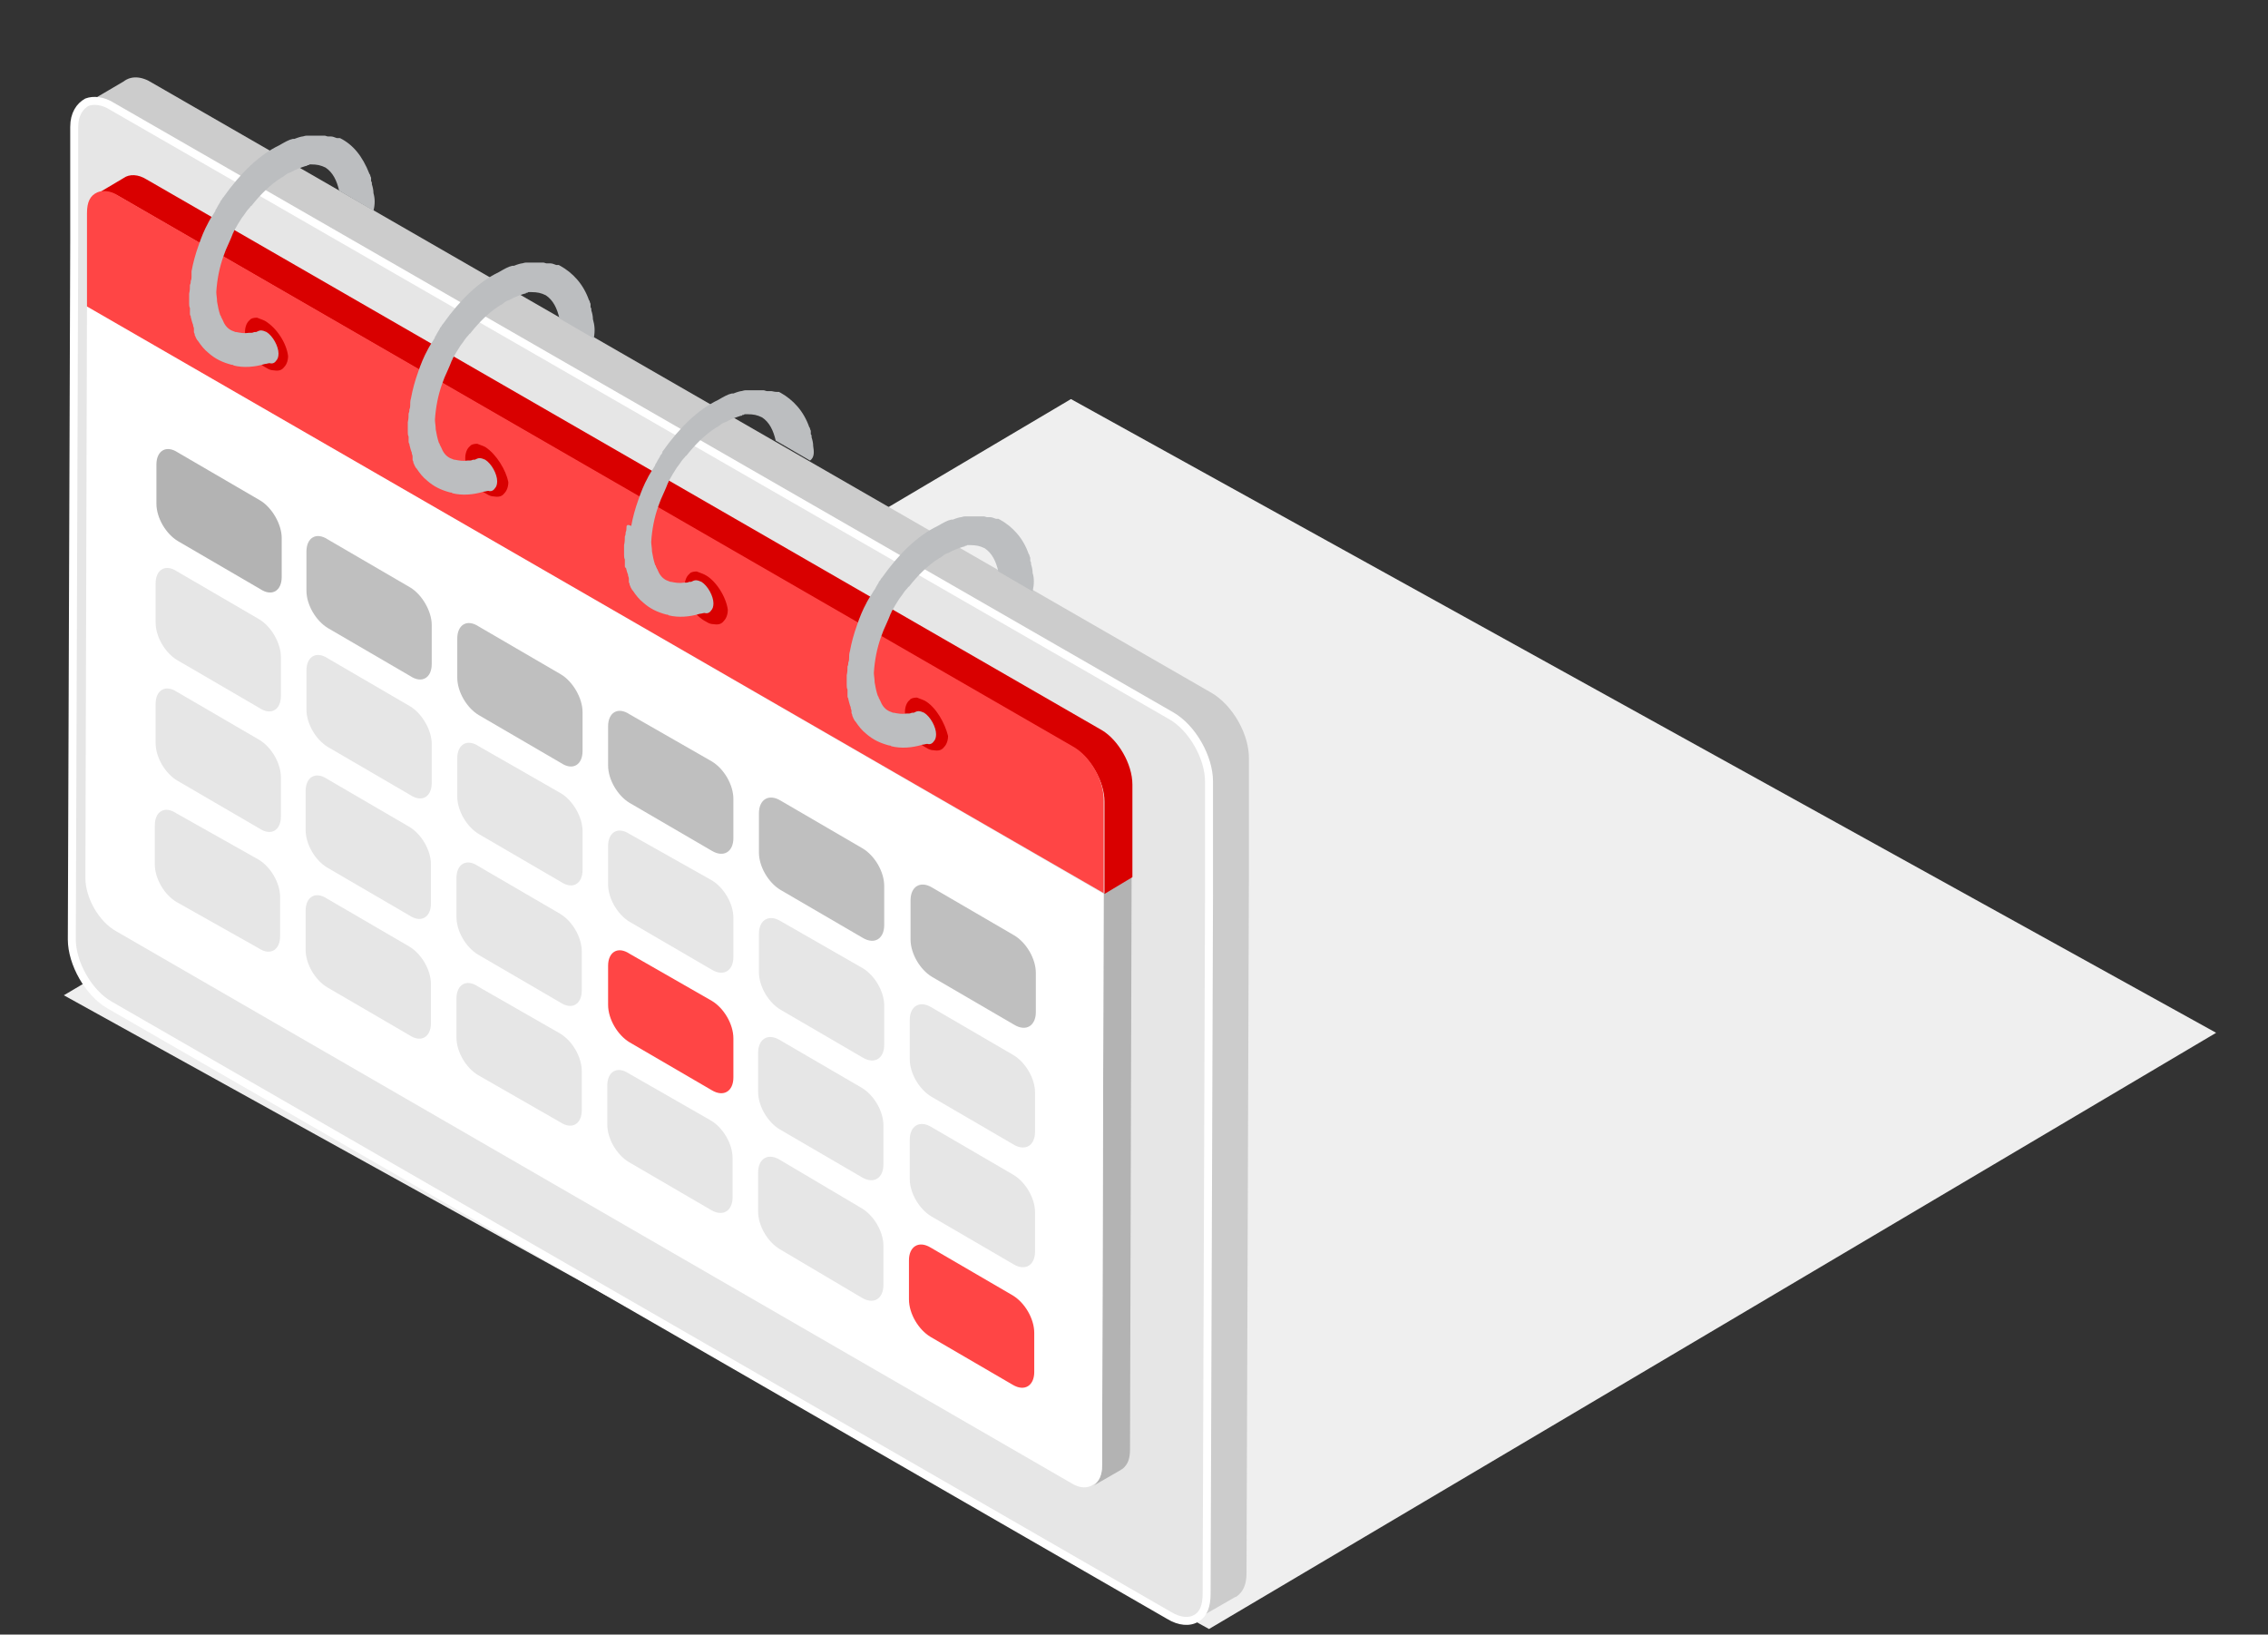 <?xml version="1.0" encoding="UTF-8"?> <!-- Generator: Adobe Illustrator 25.3.1, SVG Export Plug-In . SVG Version: 6.00 Build 0) --> <svg xmlns="http://www.w3.org/2000/svg" xmlns:xlink="http://www.w3.org/1999/xlink" id="Layer_1" x="0px" y="0px" viewBox="0 0 284.2 204.8" style="enable-background:new 0 0 284.2 204.8;" xml:space="preserve"><rect x="0" y="0" width="284.2" height="204.8" fill="#333333" stroke="none"/> <style type="text/css"> .st0{fill:#EFEFEF;} .st1{fill:#CCCCCC;} .st2{fill:#E6E6E6;stroke:#FFFFFF;stroke-miterlimit:10;} .st3{fill:#B3B3B3;} .st4{fill:#D90000;} .st5{fill:#FFFFFF;} .st6{fill:#FF4545;} .st7{fill:#E6E6E6;} .st8{fill:#BFBFBF;} .st9{fill:#BCBEC0;} </style> <path class="st0" d="M277.7,129.4L134.2,50L8,124.7l143.5,79.4L277.7,129.4z"></path> <path class="st1" d="M151.8,86.8L19.1,10.4c-1.4-0.9-2.7-0.9-3.6-0.2l-4.6,2.7c0.9-0.4,1.9-0.3,3.1,0.5l132.8,76.5 c2.7,1.5,4.7,5.2,4.7,8.2v14.2l-0.3,87.6c0,1.4-0.5,2.5-1.3,3l4.7-2.7c0.1-0.1,0.3-0.1,0.4-0.2c0.8-0.6,1.2-1.5,1.2-2.9l0.3-87.6 V95.2C156.6,92,154.4,88.3,151.8,86.8z"></path> <path class="st2" d="M151.2,199.7l0.3-87.6V97.9c0-3-2.1-6.7-4.7-8.2L14,13.3c-1.1-0.7-2.3-0.8-3.1-0.5c-0.9,0.5-1.6,1.5-1.6,3.1 v14.2L9,117.7c0,3,2.1,6.7,4.7,8.2l132.8,76.5c1.3,0.8,2.6,0.9,3.5,0.3C150.8,202.2,151.2,201.2,151.2,199.7z"></path> <path class="st3" d="M138.3,111.9l-0.2,71.7c0,1.2-0.4,2-1,2.5l3.3-1.9c0.1-0.1,0.2-0.1,0.3-0.2c0.6-0.5,0.9-1.2,0.9-2.4l0.2-71.7 L138.3,111.9z"></path> <path class="st4" d="M138.1,91.5l-119.7-69c-1.1-0.7-2.2-0.7-2.9-0.2l-3.2,1.9c0.7-0.3,1.6-0.2,2.6,0.4l119.6,69.1 c2.2,1.2,3.9,4.3,3.9,6.7V112l3.5-2.1V98.3C141.9,95.7,140.1,92.7,138.1,91.5z"></path> <path class="st5" d="M138.1,183.7l0.2-71.7L10.9,38.3l-0.2,71.7c0,2.5,1.7,5.5,3.9,6.7l119.6,69.1c1.1,0.7,2.1,0.7,2.8,0.2 C137.7,185.7,138.1,184.8,138.1,183.7z"></path> <path class="st6" d="M138.3,111.9v-11.7c0-2.5-1.7-5.5-3.9-6.7L14.8,24.5c-0.9-0.6-1.9-0.7-2.6-0.4c-0.9,0.4-1.3,1.2-1.3,2.6v11.7 L138.3,111.9z"></path> <path class="st7" d="M108,136.3c1.5,0.9,2.7,2.9,2.7,4.7v4.9c0,1.7-1.2,2.5-2.7,1.6l-10.3-6c-1.5-0.9-2.7-2.9-2.7-4.7v-4.9 c0-1.7,1.2-2.5,2.7-1.6L108,136.3z"></path> <path class="st7" d="M108,151.4c1.5,0.9,2.7,2.9,2.7,4.7v4.9c0,1.7-1.2,2.5-2.7,1.6l-10.3-6.1c-1.5-0.9-2.7-2.9-2.7-4.7v-4.9 c0-1.7,1.2-2.5,2.7-1.6L108,151.4z"></path> <path class="st7" d="M89.2,110.3c1.5,0.9,2.7,2.9,2.7,4.7v4.9c0,1.7-1.2,2.5-2.7,1.6l-10.3-6c-1.5-0.9-2.7-2.9-2.7-4.7V106 c0-1.7,1.2-2.5,2.7-1.5L89.2,110.3z"></path> <path class="st8" d="M89.2,95.4c1.5,0.9,2.7,2.9,2.7,4.7v4.9c0,1.7-1.2,2.5-2.7,1.6l-10.3-6c-1.5-0.9-2.7-2.9-2.7-4.7V91 c0-1.7,1.2-2.5,2.7-1.5L89.2,95.4z"></path> <path class="st7" d="M70.2,114.5c1.5,0.9,2.7,2.9,2.7,4.7v4.9c0,1.7-1.2,2.5-2.7,1.5l-10.3-6c-1.5-0.9-2.7-2.9-2.7-4.7v-4.9 c0-1.7,1.2-2.5,2.7-1.5L70.2,114.5z"></path> <path class="st7" d="M70.3,99.4c1.5,0.9,2.7,3,2.7,4.7v4.9c0,1.7-1.2,2.5-2.7,1.5l-10.3-6c-1.5-0.9-2.7-2.9-2.7-4.7V95 c0-1.7,1.2-2.5,2.7-1.5L70.3,99.4z"></path> <path class="st8" d="M70.3,84.5c1.5,0.9,2.7,3,2.7,4.7v4.9c0,1.7-1.2,2.5-2.7,1.5l-10.3-6c-1.5-0.9-2.7-2.9-2.7-4.7V80 c0-1.7,1.2-2.5,2.7-1.5L70.3,84.5z"></path> <path class="st6" d="M89.2,125.4c1.5,0.9,2.7,2.9,2.7,4.7v4.9c0,1.7-1.2,2.5-2.7,1.6l-10.3-6c-1.5-0.9-2.7-2.9-2.7-4.7V121 c0-1.7,1.2-2.5,2.7-1.5L89.2,125.4z"></path> <path class="st8" d="M127.1,117.2c1.5,0.9,2.7,2.9,2.7,4.7v4.9c0,1.7-1.2,2.5-2.7,1.6l-10.3-6c-1.5-0.9-2.7-2.9-2.7-4.7v-4.9 c0-1.7,1.2-2.5,2.7-1.6L127.1,117.2z"></path> <path class="st7" d="M127,132.2c1.5,0.9,2.7,2.9,2.7,4.7v4.9c0,1.7-1.2,2.5-2.7,1.6l-10.3-6c-1.5-0.9-2.7-2.9-2.7-4.7v-4.9 c0-1.7,1.2-2.5,2.7-1.6L127,132.2z"></path> <path class="st6" d="M126.9,162.3c1.5,0.9,2.7,2.9,2.7,4.7v4.9c0,1.7-1.2,2.5-2.7,1.6l-10.3-6c-1.5-0.9-2.7-2.9-2.7-4.7v-4.9 c0-1.7,1.2-2.5,2.7-1.6L126.9,162.3z"></path> <path class="st7" d="M127,147.2c1.5,0.9,2.7,2.9,2.7,4.7v4.9c0,1.7-1.2,2.5-2.7,1.6l-10.3-6c-1.5-0.9-2.7-2.9-2.7-4.7v-4.9 c0-1.7,1.2-2.5,2.7-1.6L127,147.2z"></path> <path class="st7" d="M108.1,121.3c1.5,0.9,2.7,2.9,2.7,4.7v4.9c0,1.7-1.2,2.5-2.7,1.6l-10.3-6c-1.5-0.9-2.7-2.9-2.7-4.7V117 c0-1.7,1.2-2.5,2.7-1.6L108.1,121.3z"></path> <path class="st8" d="M108.1,106.3c1.5,0.9,2.7,2.9,2.7,4.7v4.9c0,1.7-1.2,2.5-2.7,1.6l-10.3-6c-1.5-0.9-2.7-2.9-2.7-4.7v-4.9 c0-1.7,1.2-2.5,2.7-1.6L108.1,106.3z"></path> <path class="st7" d="M89.1,140.4c1.5,0.9,2.7,2.9,2.7,4.7v4.9c0,1.7-1.2,2.5-2.7,1.6l-10.3-6c-1.5-0.9-2.7-2.9-2.7-4.7V136 c0-1.7,1.2-2.5,2.7-1.5L89.1,140.4z"></path> <path class="st7" d="M51.3,118.6c1.5,0.9,2.7,2.9,2.7,4.7v4.9c0,1.7-1.2,2.5-2.7,1.5l-10.3-6c-1.5-0.9-2.7-2.9-2.7-4.7v-4.9 c0-1.7,1.2-2.5,2.7-1.5L51.3,118.6z"></path> <path class="st3" d="M32.6,62.7c1.5,0.9,2.7,3,2.7,4.7v4.9c0,1.7-1.2,2.5-2.7,1.5l-10.3-6c-1.5-0.9-2.7-2.9-2.7-4.7v-4.9 c0-1.7,1.2-2.5,2.7-1.5L32.6,62.7z"></path> <path class="st7" d="M32.5,77.6c1.5,0.9,2.7,3,2.7,4.7v4.9c0,1.7-1.2,2.5-2.7,1.5l-10.3-6c-1.5-0.9-2.7-2.9-2.7-4.7v-4.9 c0-1.7,1.2-2.5,2.7-1.5L32.5,77.6z"></path> <path class="st7" d="M32.5,92.7c1.5,0.9,2.7,2.9,2.7,4.7v4.9c0,1.7-1.2,2.5-2.7,1.5l-10.3-6c-1.5-0.9-2.7-2.9-2.7-4.7v-4.9 c0-1.7,1.2-2.5,2.7-1.5L32.5,92.7z"></path> <path class="st7" d="M32.4,107.7c1.5,0.9,2.7,2.9,2.7,4.7v4.9c0,1.7-1.2,2.5-2.7,1.5L22.1,113c-1.5-0.9-2.7-2.9-2.7-4.7v-4.9 c0-1.7,1.2-2.5,2.7-1.5L32.4,107.7z"></path> <path class="st8" d="M51.4,73.6c1.5,0.9,2.7,3,2.7,4.7v4.9c0,1.7-1.2,2.5-2.7,1.5l-10.3-6c-1.5-0.9-2.7-2.9-2.7-4.7v-4.9 c0-1.7,1.2-2.5,2.7-1.5L51.4,73.6z"></path> <path class="st7" d="M51.4,88.5c1.5,0.9,2.7,3,2.7,4.7v4.9c0,1.7-1.2,2.5-2.7,1.5l-10.3-6c-1.5-0.9-2.7-2.9-2.7-4.7v-4.9 c0-1.7,1.2-2.5,2.7-1.5L51.4,88.5z"></path> <path class="st7" d="M51.3,103.6c1.5,0.9,2.7,2.9,2.7,4.7v4.9c0,1.7-1.2,2.5-2.7,1.5l-10.3-6c-1.5-0.9-2.7-2.9-2.7-4.7v-4.9 c0-1.7,1.2-2.5,2.7-1.5L51.3,103.6z"></path> <path class="st7" d="M70.2,129.5c1.5,0.9,2.7,2.9,2.7,4.7v4.9c0,1.7-1.2,2.5-2.7,1.5l-10.3-5.9c-1.5-0.9-2.7-2.9-2.7-4.7v-4.9 c0-1.7,1.2-2.5,2.7-1.5L70.2,129.5z"></path> <path class="st4" d="M33.2,40.2c-0.4-0.2-0.8-0.3-1-0.4c-0.4,0-0.8,0.1-0.9,0.3c-0.4,0.3-0.6,0.9-0.6,1.5c0,1.7,1.1,3.7,2.7,4.5 c0.3,0.2,0.6,0.3,0.9,0.3c0.6,0.1,1,0,1.3-0.4c0.3-0.3,0.5-0.8,0.5-1.4C35.9,43,34.7,41.1,33.2,40.2z"></path> <path class="st9" d="M46.8,24.2c0-0.4-0.1-0.8-0.2-1.1V23c0-0.1,0-0.2-0.1-0.3v-0.1v-0.1c0-0.1,0-0.1,0-0.2c0-0.1-0.1-0.2-0.1-0.3 c0-0.1-0.1-0.2-0.1-0.2c-0.9-2.3-2.1-3.7-3.7-4.5h-0.1h-0.1c0,0,0,0-0.1,0h-0.1c-0.3-0.1-0.5-0.2-0.7-0.2c0,0,0,0-0.1,0h-0.1h-0.2 h-0.1H41h0.1c-0.1,0-0.3-0.1-0.4-0.1s-0.1,0-0.2,0h-0.1c-0.1,0-0.2,0-0.2,0h-0.1H40c0,0,0,0-0.1,0h-0.1h-0.1c-0.2,0-0.3,0-0.5,0 c-0.1,0-0.3,0-0.5,0h-0.1h-0.1h-0.1c-0.2,0-0.4,0.1-0.5,0.1s-0.5,0.1-1,0.3h-0.1h-0.1c-0.5,0.1-1,0.4-1.7,0.8 c-2.5,1.2-4.8,3.4-7,6.5l-0.1,0.1c0,0.1-0.1,0.1-0.1,0.2c-0.1,0.1-0.2,0.2-0.2,0.3c-0.1,0.2-0.2,0.3-0.3,0.5 c-0.1,0.2-0.2,0.4-0.3,0.5v0.1c-0.1,0.2-0.2,0.3-0.3,0.5c-0.1,0.1-0.1,0.2-0.2,0.3c-0.1,0.2-0.2,0.3-0.3,0.5c0,0.1-0.1,0.1-0.1,0.2 c-0.5,0.9-0.9,1.9-1.2,2.8c-0.4,1.1-0.7,2.2-0.9,3.3C24,34.1,24,34.4,24,34.7c0,0.1,0,0.3-0.1,0.5c0,0.2,0,0.3-0.1,0.5 c0,0.3,0,0.7-0.1,1.1c0,0.2,0,0.4,0,0.6c0,0.1,0,0.2,0,0.3c0,0.1,0,0.2,0,0.3c0,0.2,0,0.4,0.1,0.6c0,0,0,0,0,0.1s0,0.2,0,0.3V39 c0,0.1,0,0.1,0,0.2c0,0,0,0,0,0.1c0,0.1,0,0.2,0.1,0.3v0.1c0.1,0.4,0.2,0.8,0.3,1v0.1c0,0.1,0.1,0.2,0.1,0.4v0.1v0.1v0.1 c0,0,0,0,0,0.1s0.1,0.2,0.1,0.3c0,0,0,0,0,0.1c0.1,0.1,0.1,0.3,0.2,0.4c0,0.1,0.1,0.1,0.1,0.2l0.1,0.1c0.4,0.6,0.8,1.1,1.3,1.5 c0.9,0.8,1.8,1.2,2.9,1.5c0.1,0,0.2,0,0.3,0.1c1.2,0.3,2.6,0.2,3.9-0.2c0.2,0,0.4-0.1,0.6-0.1c0.3,0.1,0.6,0,0.8-0.3 c0.2-0.2,0.3-0.5,0.3-0.9c0-0.9-0.7-2.2-1.5-2.7c-0.2-0.1-0.5-0.2-0.7-0.2s-0.4,0.1-0.6,0.2c0,0,0,0-0.1,0h-0.1 c-0.1,0-0.2,0.1-0.4,0.1c0,0,0,0-0.1,0s-0.1,0-0.2,0c-0.6,0.1-1.1,0-1.6-0.1c0,0,0,0-0.1,0c-0.2-0.1-0.3-0.1-0.5-0.2 c-0.6-0.3-0.9-0.8-1.1-1.3c0-0.1-0.1-0.1-0.1-0.2c0-0.1-0.1-0.1-0.1-0.2s0-0.1-0.1-0.2c-0.2-0.6-0.3-1.1-0.4-1.7 c0-0.4-0.1-0.9-0.1-1.2c0.1-1.6,0.4-3.1,0.9-4.5c0.1-0.3,0.2-0.5,0.3-0.8c0.3-0.7,0.6-1.3,0.9-2.1c0.1-0.1,0.1-0.3,0.2-0.4l0.4-0.7 l0.5-0.8l0.3-0.4c0.2-0.3,0.4-0.6,0.7-0.9c0.1-0.1,0.1-0.2,0.2-0.2c1.1-1.4,2.4-2.7,3.7-3.5c0,0,0.1-0.1,0.2-0.1 c0.1-0.1,0.3-0.2,0.4-0.3c0.1-0.1,0.2-0.1,0.3-0.2c0.1,0,0.2-0.1,0.3-0.1c0.7-0.4,1.3-0.6,1.9-0.8c0.1,0,0.2,0,0.2-0.1 c0.1,0,0.2,0,0.3-0.1c0.1,0,0.2,0,0.3,0H39c0.7,0,1.2,0.1,1.8,0.4c0.9,0.6,1.4,1.6,1.7,2.9l4.3,2.5C47,25.6,47,24.9,46.8,24.2z M27.4,36.6C27.4,36.5,27.4,36.5,27.4,36.6C27.4,36.5,27.4,36.5,27.4,36.6C27.4,36.5,27.4,36.5,27.4,36.6 C27.4,36.5,27.4,36.5,27.4,36.6z M28.3,31.7C28.3,31.6,28.4,31.6,28.3,31.7C28.3,31.6,28.3,31.7,28.3,31.7z"></path> <path class="st4" d="M60.8,56c-0.4-0.2-0.8-0.3-1-0.4c-0.4,0-0.8,0.1-0.9,0.3c-0.4,0.3-0.6,0.9-0.6,1.5c0,1.7,1.1,3.7,2.7,4.5 c0.3,0.2,0.6,0.3,0.9,0.3c0.6,0.1,1,0,1.3-0.4c0.3-0.3,0.5-0.8,0.5-1.4C63.4,58.9,62.2,56.9,60.8,56z"></path> <path class="st9" d="M74.3,40c0-0.4-0.1-0.8-0.2-1.1v-0.1c0-0.1,0-0.2-0.1-0.3v-0.1v-0.1c0-0.1,0-0.1,0-0.2s-0.1-0.2-0.1-0.3 s-0.1-0.2-0.1-0.2c-0.7-2-2-3.4-3.6-4.3c-0.1,0-0.1-0.1-0.2-0.1h-0.1c0,0,0,0-0.1,0h-0.1c-0.3-0.1-0.5-0.2-0.7-0.2c0,0,0,0-0.1,0 h-0.1h-0.2h-0.1h-0.1h0.1c-0.1,0-0.3-0.1-0.4-0.1c-0.1,0-0.1,0-0.2,0h-0.1c-0.1,0-0.2,0-0.2,0h-0.1h-0.2c0,0,0,0-0.1,0h-0.1h-0.1 c-0.2,0-0.3,0-0.5,0c-0.1,0-0.3,0-0.5,0h-0.1H66h-0.1c-0.2,0-0.4,0.1-0.5,0.1c-0.1,0-0.5,0.1-1,0.3h-0.1h-0.1 c-0.5,0.1-1,0.4-1.7,0.8c-2.5,1.2-4.8,3.4-7,6.5l-0.1,0.1c0,0.1-0.1,0.1-0.1,0.2c-0.1,0.1-0.2,0.2-0.2,0.3c-0.1,0.2-0.2,0.3-0.3,0.5 c-0.1,0.2-0.2,0.4-0.3,0.5v0.1c-0.1,0.2-0.2,0.3-0.3,0.5c-0.1,0.1-0.1,0.2-0.2,0.3c-0.1,0.2-0.2,0.3-0.3,0.5c0,0.1-0.1,0.1-0.1,0.2 c-0.5,0.9-0.9,1.9-1.2,2.8c-0.4,1.1-0.7,2.2-0.9,3.3c-0.1,0.3-0.1,0.6-0.1,0.9c0,0.1,0,0.3-0.1,0.5c0,0.2,0,0.3-0.1,0.5 c0,0.3,0,0.7-0.1,1.1c0,0.2,0,0.4,0,0.6c0,0.1,0,0.2,0,0.3c0,0.1,0,0.2,0,0.3c0,0.2,0,0.4,0.1,0.6c0,0,0,0,0,0.1s0,0.2,0,0.3V55 c0,0.1,0,0.1,0,0.2c0,0,0,0,0,0.1s0,0.2,0.1,0.3v0.1c0.1,0.4,0.2,0.8,0.3,1v0.1c0,0.1,0.1,0.2,0.1,0.4v0.1v0.1v0.1c0,0,0,0,0,0.1 s0.1,0.2,0.1,0.3c0,0,0,0,0,0.1c0.1,0.1,0.1,0.3,0.2,0.4c0,0.1,0.1,0.1,0.1,0.2l0.1,0.1c0.4,0.6,0.8,1.1,1.3,1.5 c0.9,0.8,1.8,1.2,2.9,1.5c0.1,0,0.2,0,0.3,0.1c1.2,0.3,2.6,0.2,3.9-0.2c0.2,0,0.4-0.1,0.6-0.1c0.3,0.1,0.6,0,0.8-0.3 c0.2-0.2,0.3-0.5,0.3-0.9c0-0.9-0.7-2.2-1.5-2.7c-0.2-0.1-0.5-0.2-0.7-0.2c-0.2,0-0.4,0.1-0.6,0.2c0,0,0,0-0.1,0h-0.1 c-0.1,0-0.2,0.1-0.4,0.1c0,0,0,0-0.1,0s-0.1,0-0.2,0c-0.6,0.1-1.1,0-1.6-0.1c0,0,0,0-0.1,0c-0.2-0.1-0.3-0.1-0.5-0.2 c-0.6-0.3-0.9-0.8-1.1-1.3c0-0.1-0.1-0.1-0.1-0.2c0-0.1-0.1-0.1-0.1-0.2s0-0.1-0.1-0.2c-0.2-0.6-0.3-1.1-0.4-1.7 c0-0.4-0.1-0.9-0.1-1.2c0.1-1.6,0.4-3.1,0.9-4.5c0.1-0.3,0.2-0.5,0.3-0.8c0.3-0.7,0.6-1.3,0.9-2.1c0.1-0.1,0.1-0.3,0.2-0.4l0.4-0.7 l0.5-0.8l0.3-0.4c0.2-0.3,0.4-0.6,0.7-0.9c0.1-0.1,0.1-0.2,0.2-0.2c1.1-1.4,2.4-2.7,3.7-3.5c0,0,0.1-0.1,0.2-0.1 c0.1-0.1,0.3-0.2,0.4-0.3s0.2-0.1,0.3-0.2c0.1,0,0.2-0.1,0.3-0.1c0.7-0.4,1.3-0.6,1.9-0.8c0.1,0,0.2,0,0.2-0.1c0.1,0,0.2,0,0.3-0.1 c0.1,0,0.2,0,0.3,0h0.1c0.7,0,1.2,0.1,1.8,0.4c0.9,0.6,1.4,1.6,1.7,2.9l4.3,2.5C74.6,41.4,74.5,40.7,74.3,40z"></path> <path class="st4" d="M88.3,72c-0.4-0.2-0.8-0.3-1-0.4c-0.4,0-0.8,0.1-0.9,0.3c-0.4,0.3-0.6,0.9-0.6,1.5c0,1.7,1.1,3.7,2.7,4.5 c0.3,0.2,0.6,0.3,0.9,0.3c0.6,0.1,1,0,1.3-0.4c0.3-0.3,0.5-0.8,0.5-1.4C91,74.8,89.7,72.7,88.3,72z"></path> <path class="st9" d="M101.9,55.9c0-0.4-0.1-0.8-0.2-1.1v-0.1c0-0.1,0-0.2-0.1-0.3v-0.1v-0.1c0-0.1,0-0.1,0-0.2s-0.1-0.2-0.1-0.3 c0-0.1-0.1-0.2-0.1-0.2c-0.7-2-2-3.4-3.6-4.3c-0.1,0-0.1-0.1-0.2-0.1h-0.1c0,0,0,0-0.1,0h-0.1C97,49.1,96.8,49,96.6,49 c0,0,0,0-0.1,0h-0.1h-0.2h-0.1h-0.1h0.1c-0.1,0-0.3-0.1-0.4-0.1c-0.1,0-0.1,0-0.2,0h-0.1c-0.1,0-0.2,0-0.2,0h-0.1H95c0,0,0,0-0.1,0 h-0.1h-0.1c-0.2,0-0.3,0-0.5,0c-0.1,0-0.3,0-0.5,0h-0.1h-0.1h-0.1c-0.2,0-0.4,0.1-0.5,0.1c-0.1,0-0.5,0.1-1,0.3h-0.1h-0.1 c-0.5,0.1-1,0.4-1.7,0.8c-2.5,1.2-4.8,3.4-7,6.5L83,56.7c0,0.1-0.1,0.1-0.1,0.2c-0.1,0.1-0.2,0.2-0.2,0.3c-0.1,0.2-0.2,0.3-0.3,0.5 c-0.1,0.2-0.2,0.4-0.3,0.5v0.1c-0.1,0.2-0.2,0.3-0.3,0.5c-0.1,0.1-0.1,0.2-0.2,0.3c-0.1,0.2-0.2,0.3-0.3,0.5c0,0.1-0.1,0.1-0.1,0.2 c-0.5,0.9-0.9,1.9-1.2,2.8c-0.4,1.1-0.7,2.2-0.9,3.3c-0.6-0.3-0.6,0-0.6,0.3c0,0.1,0,0.3-0.1,0.5c0,0.2,0,0.3-0.1,0.5 c0,0.3,0,0.7-0.1,1.1c0,0.2,0,0.4,0,0.6c0,0.1,0,0.2,0,0.3c0,0.1,0,0.2,0,0.3c0,0.2,0,0.4,0.1,0.6c0,0,0,0,0,0.1s0,0.2,0,0.3v0.1 c0,0.1,0,0.1,0,0.2c0,0,0,0,0,0.1c0,0.1,0,0.2,0.1,0.3V71c0.1,0.4,0.2,0.8,0.3,1v0.1c0,0.1,0.1,0.2,0.1,0.4v0.1v0.1v0.1 c0,0,0,0,0,0.1s0.1,0.2,0.1,0.3c0,0,0,0,0,0.1c0.1,0.1,0.1,0.3,0.2,0.4c0,0.1,0.1,0.1,0.1,0.2l0.1,0.1c0.4,0.6,0.8,1.1,1.3,1.5 c0.9,0.8,1.8,1.2,2.9,1.5c0.1,0,0.2,0,0.3,0.1c1.2,0.3,2.6,0.2,3.9-0.2c0.2,0,0.4-0.1,0.6-0.1c0.3,0.1,0.6,0,0.8-0.3 c0.2-0.2,0.3-0.5,0.3-0.9c0-0.9-0.7-2.2-1.5-2.7c-0.2-0.1-0.5-0.2-0.7-0.2c-0.2,0-0.4,0.1-0.6,0.2c0,0,0,0-0.1,0h-0.1 c-0.1,0-0.2,0.1-0.4,0.1c0,0,0,0-0.1,0c-0.1,0-0.1,0-0.2,0c-0.6,0.1-1.1,0-1.6-0.1c0,0,0,0-0.1,0c-0.2-0.1-0.3-0.1-0.5-0.2 c-0.6-0.3-0.9-0.8-1.1-1.3c0-0.1-0.1-0.1-0.1-0.2c0-0.1-0.1-0.1-0.1-0.2s0-0.1-0.1-0.2c-0.2-0.6-0.3-1.1-0.4-1.7 c0-0.4-0.1-0.9-0.1-1.2c0.1-1.6,0.4-3.1,0.9-4.5c0.1-0.3,0.2-0.5,0.3-0.8c0.3-0.7,0.6-1.3,0.9-2.1c0.1-0.1,0.1-0.3,0.2-0.4l0.4-0.7 l0.5-0.8l0.3-0.4c0.2-0.3,0.4-0.6,0.7-0.9c0.1-0.1,0.1-0.2,0.2-0.2c1.1-1.4,2.4-2.7,3.7-3.5c0,0,0.1-0.1,0.2-0.1 c0.1-0.1,0.3-0.2,0.4-0.3s0.2-0.1,0.3-0.2c0.1,0,0.2-0.1,0.3-0.1c0.7-0.4,1.3-0.6,1.9-0.8c0.1,0,0.2,0,0.2-0.1c0.1,0,0.2,0,0.3-0.1 c0.1,0,0.2,0,0.3,0h0.1c0.7,0,1.2,0.1,1.8,0.4c0.9,0.6,1.4,1.6,1.7,2.9l4.3,2.5C102.1,57.3,102,56.5,101.9,55.9z M83.4,63.4 C83.4,63.4,83.4,63.3,83.4,63.4C83.5,63.3,83.5,63.3,83.4,63.4C83.5,63.3,83.5,63.3,83.4,63.4z"></path> <path class="st4" d="M115.9,87.8c-0.4-0.2-0.8-0.3-1-0.4c-0.4,0-0.8,0.1-0.9,0.3c-0.4,0.3-0.6,0.9-0.6,1.5c0,1.7,1.1,3.7,2.7,4.5 c0.3,0.2,0.6,0.3,0.9,0.3c0.6,0.1,1,0,1.3-0.4c0.3-0.3,0.5-0.8,0.5-1.4C118.4,90.6,117.3,88.6,115.9,87.8z"></path> <path class="st9" d="M129.4,71.8c0-0.4-0.1-0.8-0.2-1.1v-0.1c0-0.1,0-0.2-0.1-0.3v-0.1v-0.1c0-0.1,0-0.1,0-0.2 c0-0.1-0.1-0.2-0.1-0.3c0-0.1-0.1-0.2-0.1-0.2c-0.7-2-2-3.4-3.6-4.3c-0.1,0-0.1-0.1-0.2-0.1h-0.1c0,0,0,0-0.1,0h-0.1 c-0.3-0.1-0.5-0.2-0.7-0.2c0,0,0,0-0.1,0H124h-0.2h-0.1h-0.1h0.1c-0.1,0-0.3-0.1-0.4-0.1c-0.1,0-0.1,0-0.2,0h-0.1 c-0.1,0-0.2,0-0.2,0h-0.1h-0.2c0,0,0,0-0.1,0h-0.1h-0.1c-0.2,0-0.3,0-0.5,0c-0.1,0-0.3,0-0.5,0h-0.1h-0.1h-0.1 c-0.2,0-0.4,0.1-0.5,0.1s-0.5,0.1-1,0.3h-0.1h-0.1c-0.5,0.1-1,0.4-1.7,0.8c-2.5,1.2-4.8,3.4-7,6.5l-0.1,0.1c0,0.1-0.1,0.1-0.1,0.2 c-0.1,0.1-0.2,0.2-0.2,0.3c-0.1,0.2-0.2,0.3-0.3,0.5c-0.1,0.2-0.2,0.4-0.3,0.5V74c-0.1,0.2-0.2,0.3-0.3,0.5 c-0.1,0.1-0.1,0.2-0.2,0.3c-0.1,0.2-0.2,0.3-0.3,0.5c0,0.1-0.1,0.1-0.1,0.2c-0.5,0.9-0.9,1.9-1.2,2.8c-0.4,1.1-0.7,2.2-0.9,3.3 c-0.1,0.3-0.1,0.6-0.1,0.9c0,0.1,0,0.3-0.1,0.5c0,0.2,0,0.3-0.1,0.5c0,0.3,0,0.7-0.1,1.1c0,0.2,0,0.4,0,0.6c0,0.1,0,0.2,0,0.3 c0,0.1,0,0.2,0,0.3c0,0.2,0,0.4,0.1,0.6c0,0,0,0,0,0.1c0,0.1,0,0.2,0,0.3v0.1c0,0.1,0,0.1,0,0.2c0,0,0,0,0,0.1c0,0.1,0,0.2,0.1,0.3 v0.1c0.1,0.4,0.2,0.8,0.3,1v0.1c0,0.1,0.1,0.2,0.1,0.4V89v0.1v0.1c0,0,0,0,0,0.1c0,0.1,0.1,0.2,0.1,0.3c0,0,0,0,0,0.1 c0.1,0.1,0.1,0.3,0.2,0.4c0,0.1,0.1,0.1,0.1,0.2l0.1,0.1c0.4,0.6,0.8,1.1,1.3,1.5c0.9,0.8,1.8,1.2,2.9,1.5c0.1,0,0.2,0,0.3,0.1 c1.2,0.3,2.6,0.2,3.9-0.2c0.2,0,0.4-0.1,0.6-0.1c0.3,0.1,0.6,0,0.8-0.3c0.2-0.2,0.3-0.5,0.3-0.9c0-0.9-0.7-2.2-1.5-2.7 c-0.2-0.1-0.5-0.2-0.7-0.2s-0.4,0.1-0.6,0.2c0,0,0,0-0.1,0h-0.1c-0.1,0-0.2,0.1-0.4,0.1c0,0,0,0-0.1,0c-0.1,0-0.1,0-0.2,0 c-0.6,0.1-1.1,0-1.6-0.1c0,0,0,0-0.1,0c-0.2-0.1-0.3-0.1-0.5-0.2c-0.6-0.3-0.9-0.8-1.1-1.3c0-0.1-0.1-0.1-0.1-0.2 c0-0.1-0.1-0.1-0.1-0.2c0-0.1,0-0.1-0.1-0.2c-0.2-0.6-0.3-1.1-0.4-1.7c0-0.4-0.1-0.9-0.1-1.2c0.1-1.6,0.4-3.1,0.9-4.5 c0.1-0.3,0.2-0.5,0.3-0.8c0.3-0.7,0.6-1.3,0.9-2.1c0.1-0.1,0.1-0.3,0.2-0.4l0.4-0.7l0.5-0.8l0.3-0.4c0.2-0.3,0.4-0.6,0.7-0.9 c0.1-0.1,0.1-0.2,0.2-0.2c1.1-1.4,2.4-2.7,3.7-3.5c0,0,0.1-0.1,0.2-0.1c0.1-0.1,0.3-0.2,0.4-0.3c0.1-0.1,0.2-0.1,0.3-0.2 c0.1,0,0.2-0.1,0.3-0.1c0.7-0.4,1.3-0.6,1.9-0.8c0.1,0,0.2,0,0.2-0.1c0.1,0,0.2,0,0.3-0.1c0.1,0,0.2,0,0.3,0h0.1 c0.7,0,1.2,0.1,1.8,0.4c0.9,0.6,1.4,1.6,1.7,2.9l4.3,2.5C129.6,73.2,129.6,72.4,129.4,71.8z M110.9,79.3 C110.9,79.3,110.9,79.2,110.9,79.3L110.9,79.3z"></path> </svg> 